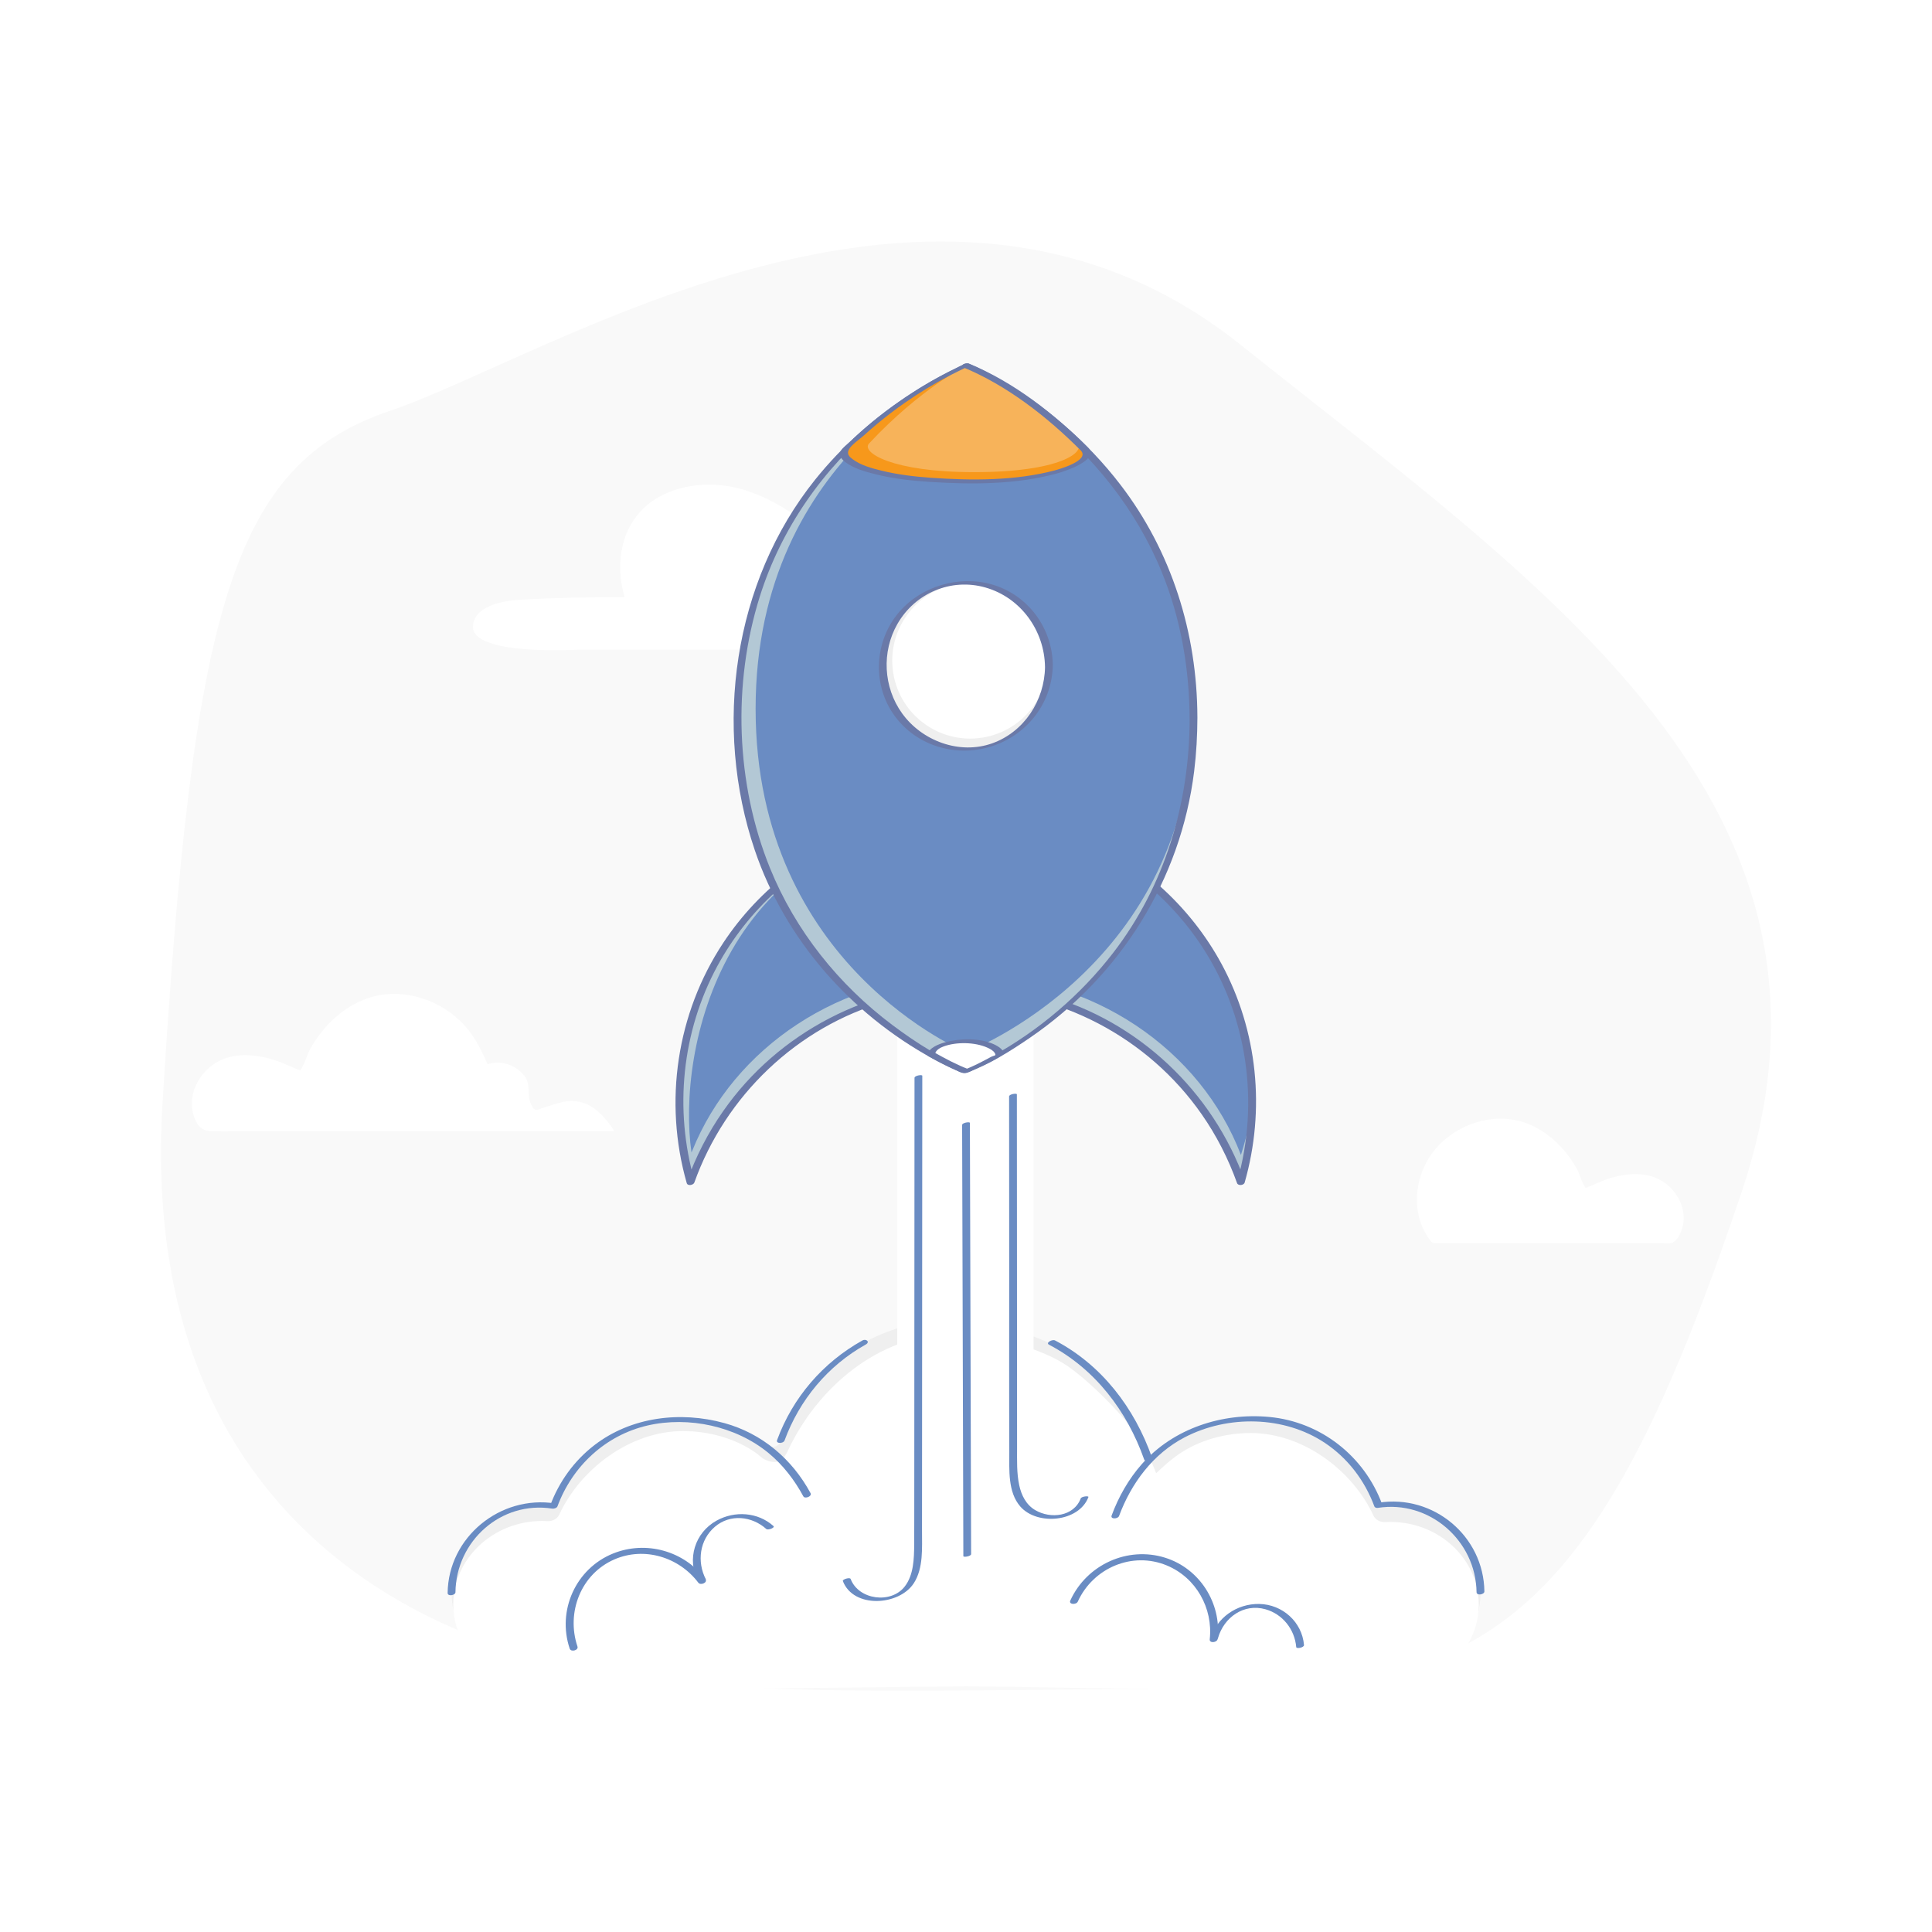 <?xml version="1.0" encoding="UTF-8"?>
<svg xmlns="http://www.w3.org/2000/svg" viewBox="0 0 1200 1200">
  <defs>
    <style>
      .cls-1 {
        fill: #f7b35a;
      }

      .cls-2 {
        fill: #f9f9f9;
      }

      .cls-3 {
        fill: #6a79a8;
      }

      .cls-4 {
        fill: #f7981b;
      }

      .cls-5 {
        fill: #fff;
      }

      .cls-6 {
        fill: #efefef;
      }

      .cls-7 {
        fill: #6a8cc3;
      }

      .cls-8 {
        fill: #b3c8d5;
      }
    </style>
  </defs>
  <g id="_ÎÓÈ_1_1_" data-name="—ÎÓÈ_1_1_">
    <rect class="cls-5" width="1200" height="1200"/>
    <path class="cls-2" d="m357.89,1034.74c-21.18-4.58-275.64-45.85-256.91-350.19,18.73-304.34,42.24-395.87,141.17-429.35,98.93-33.48,339.41-191.93,528.12-41.27,188.71,150.66,392.34,285.78,311.53,526.34-80.81,240.56-144.81,308.52-304.87,308.52-211.19,0-318.34,7.73-419.05-14.06Z"/>
  </g>
  <g id="_ÎÓÈ_2_1_" data-name="—ÎÓÈ_2_1_">
    <g>
      <path class="cls-5" d="m358.52,403.55h276.64c1.35-26.54-11.83-53.11-35.35-65.46-23.53-12.35-54.13-9.71-75.2,6.47-18.86-16.25-38.45-32.92-62.24-40.24-23.79-7.32-53.11-2.79-67.8,17.3-10.15,13.89-11.54,32.88-6.56,49.34-21.55-.17-43.1.34-64.62,1.52-12.27.67-29,4.25-29.61,16.52-.92,18.4,64.74,14.55,64.74,14.55Z"/>
      <g>
        <path class="cls-6" d="m864.64,934.18c-1.03,0-2.08.04-3.14.11-3.18.22-6.21-1.51-7.48-4.42-12.83-29.39-41.56-48.52-74.33-48.52-15.55,0-40.68,6.51-53.77,16.16-4.48,3.28-8.66,6.84-12.48,10.7-4.03-10.26-8.16-21.29-13.77-30.44-8.61-14.03-20.13-25.48-33.53-35.3-18.23-13.43-53.22-22.5-74.86-22.5-10.63,0-21.25,1.45-31.55,4.4-15.96,4.58-31.12,12.78-43.98,24.35-8.38,7.53-16.27,16.2-22.01,26.44-2.54,4.53-4.09,9.38-6.08,14.18-1.3,3.14-3.15,9.17-6.95,9.26-2.69.07-5.26-1.1-7.75-2.25-16.85-7.79-34.12-14.55-52.62-14.55-32.77,0-61.5,19.13-74.33,48.52-1.27,2.91-4.3,4.64-7.48,4.42-1.06-.07-2.11-.11-3.14-.11-30.27,0-54.9,24.46-54.9,54.52,0,15.97,7.03,29.9,18.08,39.65,13.13,11.59,32.94,15.47,49.19,15.55,44.03.23,252.01-1,252.01-1,0,0,246.34,1.84,272.48-1.32,24.37-2.95,47.34-23.05,47.34-53.34s-24.63-54.52-54.9-54.52Z"/>
        <path class="cls-5" d="m863.62,945.29c-1.03,0-2.08.03-3.14.1-3.18.21-6.21-1.42-7.47-4.16-12.82-27.69-43.44-51.15-76.19-51.15-15.53,0-31.8,4.23-44.89,13.31-4,2.76-8.95,6.98-13.83,11.65-3.13-8.05-6.99-15.75-11.65-22.92-8.6-13.22-29.77-34.25-43.17-43.49-18.22-12.65-50.73-19.76-72.36-19.76-45.58,0-83.83,33.9-101.68,72.44-3.28,7.08-7.65,7.92-13.56,5.55-2.42-.97-4.06-3-6.26-4.53-13.18-9.19-29.57-13.46-45.21-13.46-32.98,0-63.82,23.73-76.74,51.72-1.28,2.77-4.32,4.42-7.53,4.21-1.07-.07-2.12-.1-3.16-.1-30.47,0-55.26,23.29-55.26,51.92,0,18.79,11.22,34.66,25.99,42.36,15.28,7.97,33.66,8.5,50.17,11.02,0,0,232.2-2.6,242.18-2.6,40.5,0,221.75,4.61,257.22,1.36,4.58-.42,9.05-1.79,13.56-2.76,18.96-4.08,37.63-11.92,45.22-33.76,1.72-4.96,2.62-10.26,2.62-15.58,0-28.32-24.61-51.36-54.87-51.36Z"/>
        <path class="cls-7" d="m651.53,835.19c28.59,15,48.48,41.17,59.12,71.29.71,2.01,5.52.65,4.83-1.29-10.82-30.64-31.09-57.36-60.18-72.62-1.68-.88-6.01,1.45-3.77,2.62h0Z"/>
        <path class="cls-7" d="m487.26,894.8c9.29-25.26,26.89-46.55,50.47-59.69,2.88-1.6.25-3.82-2.06-2.53-24.57,13.69-43.27,35.41-52.99,61.83-.91,2.48,3.91,2.2,4.57.39h0Z"/>
        <path class="cls-7" d="m358.68,1022.7c-7.12-21.18,2.13-45.14,23.01-54.16,18.56-8.01,40.08-1.39,52.06,14.51,1.41,1.87,5.98-.1,4.4-2.19-13.25-17.6-36.93-24.21-57.4-15.93-23.17,9.38-34.84,35.43-26.9,59.06.79,2.34,5.61,1.02,4.83-1.29h0Z"/>
        <path class="cls-7" d="m438.37,980.87c-5.58-10.88-3.88-24.42,5.68-32.58,9.46-8.08,22.93-6.66,31.88,1.37,1.11,1,5.58-.82,4.51-1.78-9.72-8.73-24.1-9.64-35.39-3.38-13.48,7.47-18.54,23.96-11.51,37.67.74,1.44,5.4-.18,4.83-1.29h0Z"/>
        <path class="cls-7" d="m695.04,941.68c7.58-20.45,21.21-38.78,40.85-48.97,26.81-13.92,61.69-13.38,87.02,3.5,14.23,9.48,24.8,23.41,30.72,39.4.3.81,1.37,1.09,2.16.96,31.94-5.04,60.91,20.27,61.32,52.36.03,2.35,4.89,1.49,4.87-.45-.44-34.44-31.7-60.49-65.68-55.13.72.32,1.44.64,2.16.96-11.06-29.9-38.09-51.14-69.94-54.2-29.25-2.81-59.76,7.07-79.4,29.37-8.19,9.3-14.36,20.21-18.66,31.81-.92,2.47,3.9,2.2,4.57.39h0Z"/>
        <g>
          <path class="cls-7" d="m669.45,994.76c9.53-20.92,33.88-31.35,55.33-22.41,18.15,7.56,28.72,26.54,26.61,45.88-.28,2.6,4.66,2.04,4.91-.3,2.42-22.21-11.13-43.69-32.63-50.41-23.38-7.31-48.75,4.37-58.87,26.57-1.18,2.59,3.69,2.78,4.65.68h0Z"/>
          <path class="cls-7" d="m756.54,1017.4c3.67-12.83,16-21.65,29.46-17.86,10.72,3.02,18.16,12.53,19.11,23.49.11,1.27,4.97.31,4.83-1.29-1.24-14.39-13.42-25.2-27.74-25.49-13.86-.28-26.61,8.44-30.45,21.87-.4,1.4,4.39.73,4.8-.72h0Z"/>
        </g>
        <path class="cls-7" d="m282.89,988.94c.41-31.8,28.33-56.92,60.2-51.9.96.15,2.78-.4,3.16-1.42,9.24-24.96,29.86-44.2,55.99-50.23,25.56-5.89,55.05.47,75.3,17.27,8.89,7.37,15.98,16.65,21.45,26.77.92,1.7,5.57.04,4.44-2.04-11.44-21.15-30.12-37.03-53.45-43.47-27.42-7.58-57.94-3.92-80.8,13.69-12.58,9.69-22,22.76-27.5,37.63l3.16-1.42c-34.06-5.37-66.37,20.87-66.81,55.59-.03,2.34,4.84,1.51,4.87-.45h0Z"/>
      </g>
      <g>
        <rect class="cls-5" x="557.3" y="619" width="84.68" height="352.86"/>
        <path class="cls-7" d="m568.02,669.48c-.02,39.64-.05,79.27-.07,118.91-.03,51.82-.06,103.63-.09,155.45,0,5.19,0,10.38-.04,15.56-.09,8.66-.29,18.8-5.86,25.99-8.5,10.97-28.64,8.38-33.62-4.68-.46-1.21-5.22.27-4.83,1.29,6.58,17.25,35.01,15.38,44.08,1.34,6.05-9.36,5.06-21.98,5.09-32.63.04-16.6.02-33.2.03-49.81.04-61.41.07-122.82.11-184.23,0-16.16.02-32.33.03-48.49,0-.87-4.83-.16-4.83,1.29h0Z"/>
        <path class="cls-7" d="m626.77,681.01c.02,35.66.04,71.33.06,106.99.02,37.89-.1,75.79.06,113.69.05,11.15-1.02,25,6.84,34.03,10.45,12.01,36.36,9.74,42.3-5.83.36-.95-4.28-.47-4.77.82-4.31,11.31-18.71,12.88-28.28,7.24-5.66-3.33-8.56-9.19-9.91-15.41-1.64-7.57-1.33-15.47-1.35-23.16-.04-13.4-.01-26.79-.02-40.19-.03-47.43-.05-94.86-.08-142.28,0-12.39-.01-24.79-.02-37.18,0-.87-4.83-.16-4.83,1.29h0Z"/>
        <path class="cls-7" d="m597.59,698.75c.09,30.21.17,60.42.26,90.63.14,48.09.27,96.19.41,144.28.03,10.96.06,21.92.09,32.88,0,.87,4.83.16,4.83-1.29-.09-30.21-.17-60.42-.26-90.63-.14-48.09-.27-96.19-.41-144.28-.03-10.96-.06-21.92-.09-32.88,0-.87-4.83-.16-4.83,1.29h0Z"/>
      </g>
      <g>
        <g>
          <path class="cls-8" d="m599.86,613.32c78.92,0,146.05,50.46,170.9,120.87,4.6-15.81,7.08-32.53,7.08-49.83,0-98.3-79.69-177.99-177.99-177.99s-177.99,79.69-177.99,177.99c0,17.3,2.48,34.02,7.08,49.83,24.86-70.41,91.98-120.87,170.9-120.87Z"/>
          <path class="cls-7" d="m599.86,605.42c78.92,0,146.05,46.73,170.9,111.94,4.6-14.65,8.47-30.19,7.08-46.15-7.72-88.83-86.43-168.53-177.99-164.08-151.48,7.37-179.46,145.16-170.36,208.66.36-.94.18-.31.56-1.24,25.69-63.74,92.02-109.14,169.8-109.14Z"/>
          <path class="cls-3" d="m599.66,615.15c58.15.23,113.37,29.16,146.66,76.85,9.24,13.23,16.6,27.65,22.03,42.84.65,1.82,4.22,1.44,4.73-.34,12.93-45.28,8.1-94.21-14.31-135.7-19.57-36.22-51.72-65.08-89.78-80.75-39.38-16.22-84.35-17.86-124.83-4.65-38.62,12.6-72.51,38.28-94.92,72.19-28.98,43.84-37.12,98.74-22.7,149.25.56,1.97,4.15,1.28,4.73-.34,19.27-53.91,63.78-96.61,118.97-112.46,16.08-4.62,32.7-6.83,49.42-6.9,2.8-.01,3.67-3.67.4-3.65-59.66.24-116.69,29.66-150.9,78.67-9.43,13.51-16.98,28.21-22.52,43.72,1.58-.11,3.15-.23,4.73-.34-12.69-44.44-7.89-92.64,14.11-133.36,18.93-35.03,49.8-63.04,86.49-78.48,38.32-16.13,82.24-17.82,121.75-4.93,37.96,12.38,71,37.82,92.89,71.19,28.09,42.85,35.9,96.68,21.84,145.91,1.58-.11,3.15-.23,4.73-.34-19.88-55.61-66.21-99.4-123.22-115.27-16.27-4.53-33.02-6.71-49.9-6.78-2.8-.01-3.67,3.64-.4,3.65Z"/>
        </g>
        <g>
          <path class="cls-8" d="m741.3,446.14c0-161.52-141.45-219.19-141.45-219.19,0,1.29-141.45,54.68-141.45,219.19s141.45,219.19,141.45,219.19c0,0,141.45-54.39,141.45-219.19Z"/>
          <path class="cls-7" d="m741.3,440.25c.51-150.13-140.48-213.29-140.48-213.29,0,1.26-131.5,53.21-131.5,213.29s130.75,213.29,130.75,213.29c0,0,140.69-52.92,141.23-213.29Z"/>
          <path class="cls-3" d="m743.72,445.5c-.14-52.27-15.97-103.03-47.94-144.61-20.61-26.8-46.9-49.31-76.25-66.04-5.73-3.27-11.61-6.48-17.73-8.98-1.12-.46-3.94.07-4.35,1.43.31-1.05,1.24-.72.07-.41-.7.18-1.43.7-2.08,1.01-2.24,1.08-4.48,2.18-6.7,3.31-7.58,3.88-14.96,8.15-22.11,12.76-22.74,14.67-43.33,32.76-60.28,53.88-51.01,63.56-63.51,153.68-37.49,230.35,18.75,55.25,59.3,101.28,110.26,129.21,5.24,2.87,10.59,5.57,16.09,7.91,2.49,1.06,4.03,1.43,6.69.41,13.51-5.19,26.35-13.29,38.2-21.43,55.78-38.34,93.24-97.8,101.61-165.24,1.38-11.13,1.99-22.34,2.02-33.56,0-1.25-4.83-.43-4.83,1.29-.14,52.26-15.42,103.42-47.49,145.03-20.33,26.37-46.39,48.49-75.58,64.49-5.46,2.99-11.06,5.93-16.88,8.18.95-.08,1.9-.16,2.86-.25-17.02-6.38-33.06-16.74-47.5-27.57-33.44-25.08-60.26-58.59-76.02-97.41-21.37-52.65-23.39-114.55-6.38-168.7,13.29-42.29,39.29-79.45,73.37-107.63,11.43-9.45,23.68-17.91,36.57-25.25,6.07-3.46,12.96-5.99,18.82-9.74.56-.36,1.39-.63,1.6-1.34l-4.35,1.43c17.03,6.96,33,17.7,47.47,28.88,33.27,25.72,60.3,59.41,76.23,98.46,11.83,29,17.19,60.14,17.27,91.4,0,1.26,4.83.42,4.83-1.29Z"/>
        </g>
        <g>
          <path class="cls-5" d="m578.41,654.84c12.89,7.29,21.44,10.49,21.44,10.49,0,0,8.39-3.22,21.08-10.48.34-.19-2.37-7.78-21.08-7.78-20.2,0-21.44,7.77-21.44,7.77Z"/>
          <path class="cls-3" d="m576.47,655.93c5.38,3.02,10.86,5.88,16.49,8.4,1.85.83,4.13,2.27,6.23,2.21,2.11-.06,4.57-1.61,6.4-2.44,5.36-2.44,11.05-4.93,15.96-8.19,4.21-2.79-1.46-6.06-4.46-7.4-8.85-3.93-20.99-3.63-30.17-1.09-3.59.99-10.08,3.34-10.9,7.75-.3,1.61,4.53.8,4.81-.69.45-2.4,3.42-3.84,5.41-4.57,7.83-2.84,19.31-2.66,26.97.77,1.58.71,3.57,1.71,4.56,3.22,1.38,2.11-.23,1.46-2.43,2.66-5.31,2.89-10.74,5.71-16.38,7.91.95-.08,1.9-.16,2.86-.25-7.43-2.81-14.53-6.62-21.44-10.49-1.23-.69-5.7,1.17-3.88,2.18Z"/>
        </g>
        <g>
          <path class="cls-4" d="m673.6,278.99c-36.34-36.78-73.75-52.03-73.75-52.03,0,.67-38.24,15.43-74.96,52.57-5.71,5.78,16.08,19.23,74.96,19.23,61.87,0,79.74-13.69,73.75-19.76Z"/>
          <path class="cls-1" d="m669.25,275.01c-31.65-33.97-69.46-48.06-69.46-48.06,0,.62-28.06,14.25-60.04,48.55-4.98,5.34,14,17.76,65.28,17.76,53.88,0,69.44-12.65,64.22-18.25Z"/>
          <path class="cls-3" d="m675.86,278.08c-20.92-21.01-46.34-40.85-74.06-52.22-1.08-.44-3.55.01-4.17,1.12.49-.88.45-.3-.49.09-1.02.43-2.02.97-3.02,1.46-3.14,1.52-6.26,3.1-9.34,4.75-10.2,5.45-20.02,11.61-29.41,18.35-6.43,4.62-12.65,9.52-18.62,14.71-3.04,2.64-6.02,5.36-8.94,8.15-1.69,1.62-4.41,3.55-5.55,5.55-1.63,2.86.52,5.28,2.81,7,5.14,3.88,11.87,5.79,18,7.35,11.24,2.88,22.86,4.2,34.43,4.93,25.98,1.65,54.1,1.73,79.4-5.36,3.81-1.07,26.25-8.09,18.95-15.89-1.03-1.11-5.61.63-4.51,1.81,5.76,6.16-13.67,11.62-16.35,12.33-24.48,6.46-51.57,6.32-76.62,4.56-10.43-.73-20.91-1.98-31.08-4.49-5.97-1.47-12.72-3.29-17.71-7.06-2.22-1.67-3.62-3.19-2.45-5.74,1.41-3.09,6.73-6.57,9.33-8.93,2.68-2.43,5.42-4.81,8.2-7.13,5.5-4.58,11.2-8.93,17.07-13.04,9.21-6.45,18.86-12.29,28.84-17.47,2.75-1.42,5.52-2.77,8.31-4.12.86-.42,2.7-.98,3.21-1.89-1.39.37-2.78.74-4.17,1.12,27.5,11.28,52.66,30.98,73.44,51.85,1.08,1.08,5.63-.69,4.51-1.81Z"/>
        </g>
        <g>
          <circle class="cls-6" cx="599.86" cy="413.61" r="51.64" transform="translate(-74.81 138.44) rotate(-12.4)"/>
          <circle class="cls-5" cx="602.6" cy="410.36" r="48.4" transform="translate(-57.21 100.23) rotate(-9.08)"/>
          <path class="cls-3" d="m653.91,412.96c-.31-23.07-15.6-43.64-37.92-49.98-20.35-5.79-43.68,1.07-57.49,17.14-15.14,17.6-16.89,43.88-3.79,63.15,12.39,18.21,34.94,26.37,56.26,21.62,24.6-5.48,42.61-26.55,42.94-51.93.01-.82-4.81-.15-4.83,1.29-.28,20.73-12.9,40.34-32.75,47.43-20.32,7.26-43.68-1.44-56.05-18.64-11.63-16.17-12.78-38.26-2.86-55.53,10.98-19.12,33.27-28.68,54.6-22.61,21.99,6.25,36.75,26.76,37.05,49.36.01.86,4.85.13,4.83-1.29Z"/>
        </g>
      </g>
      <path class="cls-5" d="m880.84,753.51c-2.95-15.45,2.65-32.46,14.1-43.46,14.29-13.74,36.1-19.47,54.74-11.77,8.37,3.46,15.69,9.16,21.58,15.99,3.08,3.57,5.78,7.47,8.08,11.59,2.09,3.74,3.01,8.6,5.52,11.98,5.51-2.07,10.59-4.81,16.33-6.39,11.25-3.1,23.48-3.71,33.33,3.61,8.2,6.1,13.33,17.18,10.48,27.33-1.01,3.6-3.65,9.48-7.69,9.82-1.17.1-2.4,0-3.57,0h-135.59c-2.04,0-4.08.01-6.12,0-2.39-.01-2.7-.45-4.12-2.38-3.65-4.96-5.96-10.53-7.06-16.32Z"/>
      <path class="cls-5" d="m365.74,686.43c-5.14-2.73-10.94-3.19-16.56-1.91-3.39.77-6.66,1.98-9.99,3-6.32,1.95-6.87,3.6-9.45-1.9-2.81-6.01.63-12.17-4.88-18.44-3.97-4.51-9.78-7.14-15.79-7.14-2.19,0-4.29.33-6.27.95-4.17-9.81-8.99-19.19-16.93-26.83-15.8-15.19-39.9-21.53-60.5-13.01-9.25,3.82-17.34,10.12-23.84,17.67-3.4,3.95-6.39,8.26-8.93,12.81-2.31,4.13-3.33,9.5-6.1,13.24-6.09-2.29-11.7-5.32-18.05-7.07-12.43-3.43-25.95-4.1-36.83,3.99-8.93,6.64-14.59,18.65-11.7,29.74,1.64,6.29,4.62,10.94,11,11.03,9.02.13,18.05,0,27.07,0h193.26c10.09,0,30.26,0,30.26,0,0,0-6.48-11.21-15.77-16.15Z"/>
    </g>
  </g>
</svg>